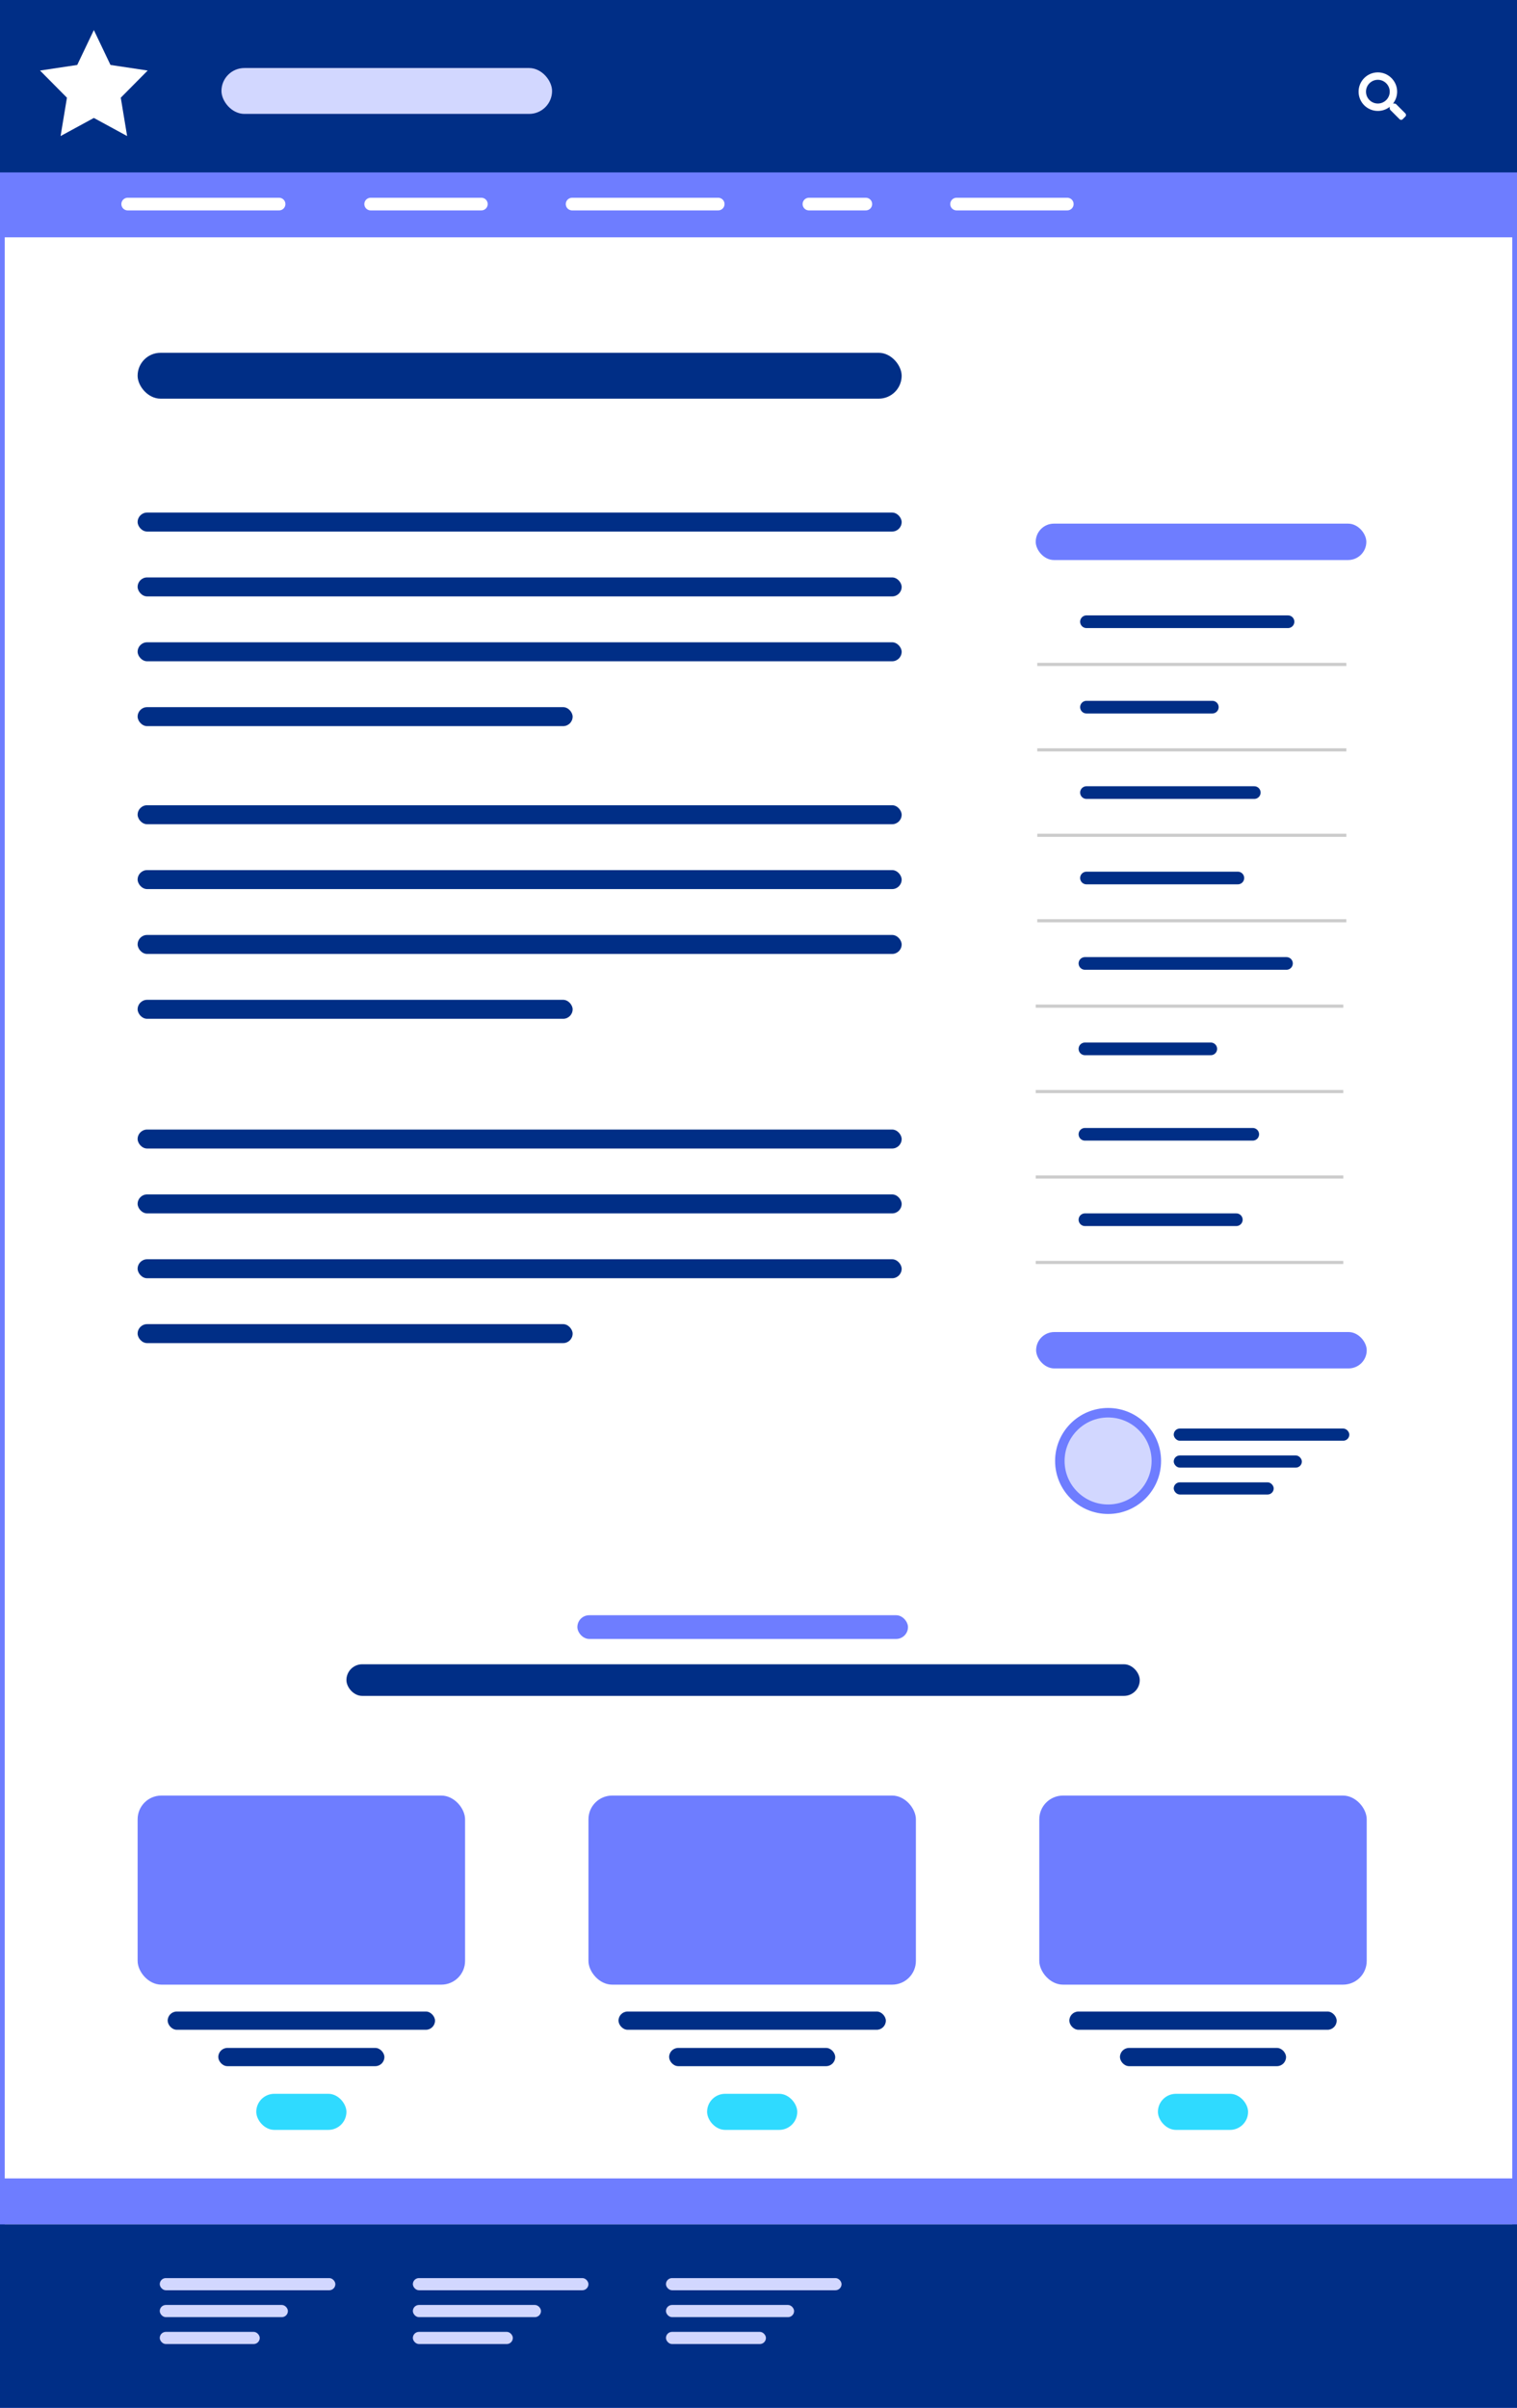 <svg width="959" height="1522" viewBox="0 0 959 1522" fill="none" xmlns="http://www.w3.org/2000/svg">
<rect x="0" y="0" width="959" height="1522" fill="#808080" stroke="none"/>
<rect x="1.5" y="1.5" width="956" height="1519" fill="white" stroke="#6E7DFF" stroke-width="3"/>
<path d="M686.831 393H814.246" stroke="#002E86" stroke-width="8" stroke-linecap="round"/>
<path d="M655.724 420H851.126" stroke="#CCCCCC" stroke-width="2"/>
<path d="M686.831 447H766.394" stroke="#002E86" stroke-width="8" stroke-linecap="round"/>
<path d="M655.724 474H851.126" stroke="#CCCCCC" stroke-width="2"/>
<path d="M686.831 501H792.914" stroke="#002E86" stroke-width="8" stroke-linecap="round"/>
<path d="M655.724 528H851.126" stroke="#CCCCCC" stroke-width="2"/>
<path d="M686.831 555H782.537" stroke="#002E86" stroke-width="8" stroke-linecap="round"/>
<path d="M655.724 582H851.126" stroke="#CCCCCC" stroke-width="2"/>
<path d="M685.86 609H813.276" stroke="#002E86" stroke-width="8" stroke-linecap="round"/>
<path d="M654.751 636H849.181" stroke="#CCCCCC" stroke-width="2"/>
<path d="M685.86 663H765.423" stroke="#002E86" stroke-width="8" stroke-linecap="round"/>
<path d="M654.751 690H849.181" stroke="#CCCCCC" stroke-width="2"/>
<path d="M685.86 717H791.944" stroke="#002E86" stroke-width="8" stroke-linecap="round"/>
<path d="M654.751 744H849.181" stroke="#CCCCCC" stroke-width="2"/>
<path d="M685.86 771H781.566" stroke="#002E86" stroke-width="8" stroke-linecap="round"/>
<path d="M654.751 798H849.181" stroke="#CCCCCC" stroke-width="2"/>
<rect width="959" height="116" fill="#002E86"/>
<rect x="87" y="223" width="483" height="29" rx="14.5" fill="#002E86"/>
<rect x="87" y="447" width="275" height="12" rx="6" fill="#002E86"/>
<rect x="87" y="324" width="483" height="12" rx="6" fill="#002E86"/>
<rect x="87" y="406" width="483" height="12" rx="6" fill="#002E86"/>
<rect x="87" y="365" width="483" height="12" rx="6" fill="#002E86"/>
<rect x="87" y="837" width="275" height="12" rx="6" fill="#002E86"/>
<rect x="87" y="714" width="483" height="12" rx="6" fill="#002E86"/>
<rect x="87" y="796" width="483" height="12" rx="6" fill="#002E86"/>
<rect x="87" y="755" width="483" height="12" rx="6" fill="#002E86"/>
<rect x="87" y="632" width="275" height="12" rx="6" fill="#002E86"/>
<rect x="87" y="509" width="483" height="12" rx="6" fill="#002E86"/>
<rect x="87" y="591" width="483" height="12" rx="6" fill="#002E86"/>
<rect x="87" y="550" width="483" height="12" rx="6" fill="#002E86"/>
<rect x="654.75" y="331" width="209" height="23" rx="11.5" fill="#6E7DFF"/>
<rect x="655" y="842" width="209" height="23" rx="11.5" fill="#6E7DFF"/>
<rect x="219" y="1052" width="501.516" height="20" rx="10" fill="#002E86"/>
<rect x="365" y="1021" width="209" height="15" rx="7.5" fill="#6E7DFF"/>
<path d="M59.332 19L69.846 41.055L93.357 44.592L76.345 61.759L80.361 86L59.332 74.555L38.303 86L42.319 61.759L25.307 44.592L48.818 41.055L59.332 19Z" fill="white"/>
<rect x="140" y="43" width="209" height="29" rx="14.5" fill="#D2D7FF"/>
<rect y="116" width="959" height="29" fill="#6E7DFF"/>
<rect x="162" y="1323.52" width="57" height="22.806" rx="11.403" fill="#2FDAFF"/>
<rect x="87" y="1135" width="207" height="119.523" rx="15" fill="#6E7DFF"/>
<rect x="106" y="1271.52" width="169" height="11.523" rx="5.761" fill="#002E86"/>
<rect x="138" y="1294.52" width="105" height="11.523" rx="5.761" fill="#002E86"/>
<rect x="447" y="1323.52" width="57" height="22.806" rx="11.403" fill="#2FDAFF"/>
<rect x="372" y="1135" width="207" height="119.523" rx="15" fill="#6E7DFF"/>
<rect x="391" y="1271.52" width="169" height="11.523" rx="5.761" fill="#002E86"/>
<rect x="423" y="1294.52" width="105" height="11.523" rx="5.761" fill="#002E86"/>
<rect x="732" y="1323.52" width="57" height="22.806" rx="11.403" fill="#2FDAFF"/>
<rect x="657" y="1135" width="207" height="119.523" rx="15" fill="#6E7DFF"/>
<rect x="676" y="1271.52" width="169" height="11.523" rx="5.761" fill="#002E86"/>
<rect x="708" y="1294.52" width="105" height="11.523" rx="5.761" fill="#002E86"/>
<rect x="742" y="920" width="81" height="7.698" rx="3.849" fill="#002E86"/>
<rect x="742" y="937" width="63.199" height="7.698" rx="3.849" fill="#002E86"/>
<rect x="742" y="903" width="111" height="7.698" rx="3.849" fill="#002E86"/>
<circle cx="700.5" cy="923.5" r="30.5" fill="#D2D7FF" stroke="#6E7DFF" stroke-width="6"/>
<rect y="1406" width="959" height="116" fill="#002E86"/>
<rect y="1377" width="959" height="29" fill="#6E7DFF"/>
<rect x="261" y="1457" width="81" height="7.698" rx="3.849" fill="#D2D7FF"/>
<rect x="261" y="1474" width="63.199" height="7.698" rx="3.849" fill="#D2D7FF"/>
<rect x="261" y="1440" width="111" height="7.698" rx="3.849" fill="#D2D7FF"/>
<rect x="421" y="1457" width="81" height="7.698" rx="3.849" fill="#D2D7FF"/>
<rect x="421" y="1474" width="63.199" height="7.698" rx="3.849" fill="#D2D7FF"/>
<rect x="421" y="1440" width="111" height="7.698" rx="3.849" fill="#D2D7FF"/>
<rect x="101" y="1457" width="81" height="7.698" rx="3.849" fill="#D2D7FF"/>
<rect x="101" y="1474" width="63.199" height="7.698" rx="3.849" fill="#D2D7FF"/>
<rect x="101" y="1440" width="111" height="7.698" rx="3.849" fill="#D2D7FF"/>
<rect y="109" width="959" height="41" fill="#6E7DFF"/>
<path d="M80.72 129H176.425" stroke="white" stroke-width="8" stroke-linecap="round"/>
<path d="M361.671 129H454.025" stroke="white" stroke-width="8" stroke-linecap="round"/>
<path d="M511.382 129H547.351" stroke="white" stroke-width="8" stroke-linecap="round"/>
<path d="M234.319 129H304.314" stroke="white" stroke-width="8" stroke-linecap="round"/>
<path d="M604.709 129H674.704" stroke="white" stroke-width="8" stroke-linecap="round"/>
<path d="M888.441 71.707L882.582 65.848C882.289 65.613 881.938 65.438 881.586 65.438H880.648C882.23 63.387 883.227 60.809 883.227 57.938C883.227 51.258 877.719 45.75 871.039 45.75C864.301 45.75 858.852 51.258 858.852 57.938C858.852 64.676 864.301 70.125 871.039 70.125C873.852 70.125 876.43 69.188 878.539 67.547V68.543C878.539 68.894 878.656 69.246 878.949 69.539L884.75 75.34C885.336 75.926 886.215 75.926 886.742 75.34L888.383 73.699C888.969 73.172 888.969 72.293 888.441 71.707ZM871.039 65.438C866.879 65.438 863.539 62.098 863.539 57.938C863.539 53.836 866.879 50.438 871.039 50.438C875.141 50.438 878.539 53.836 878.539 57.938C878.539 62.098 875.141 65.438 871.039 65.438Z" fill="white"/>
</svg>
